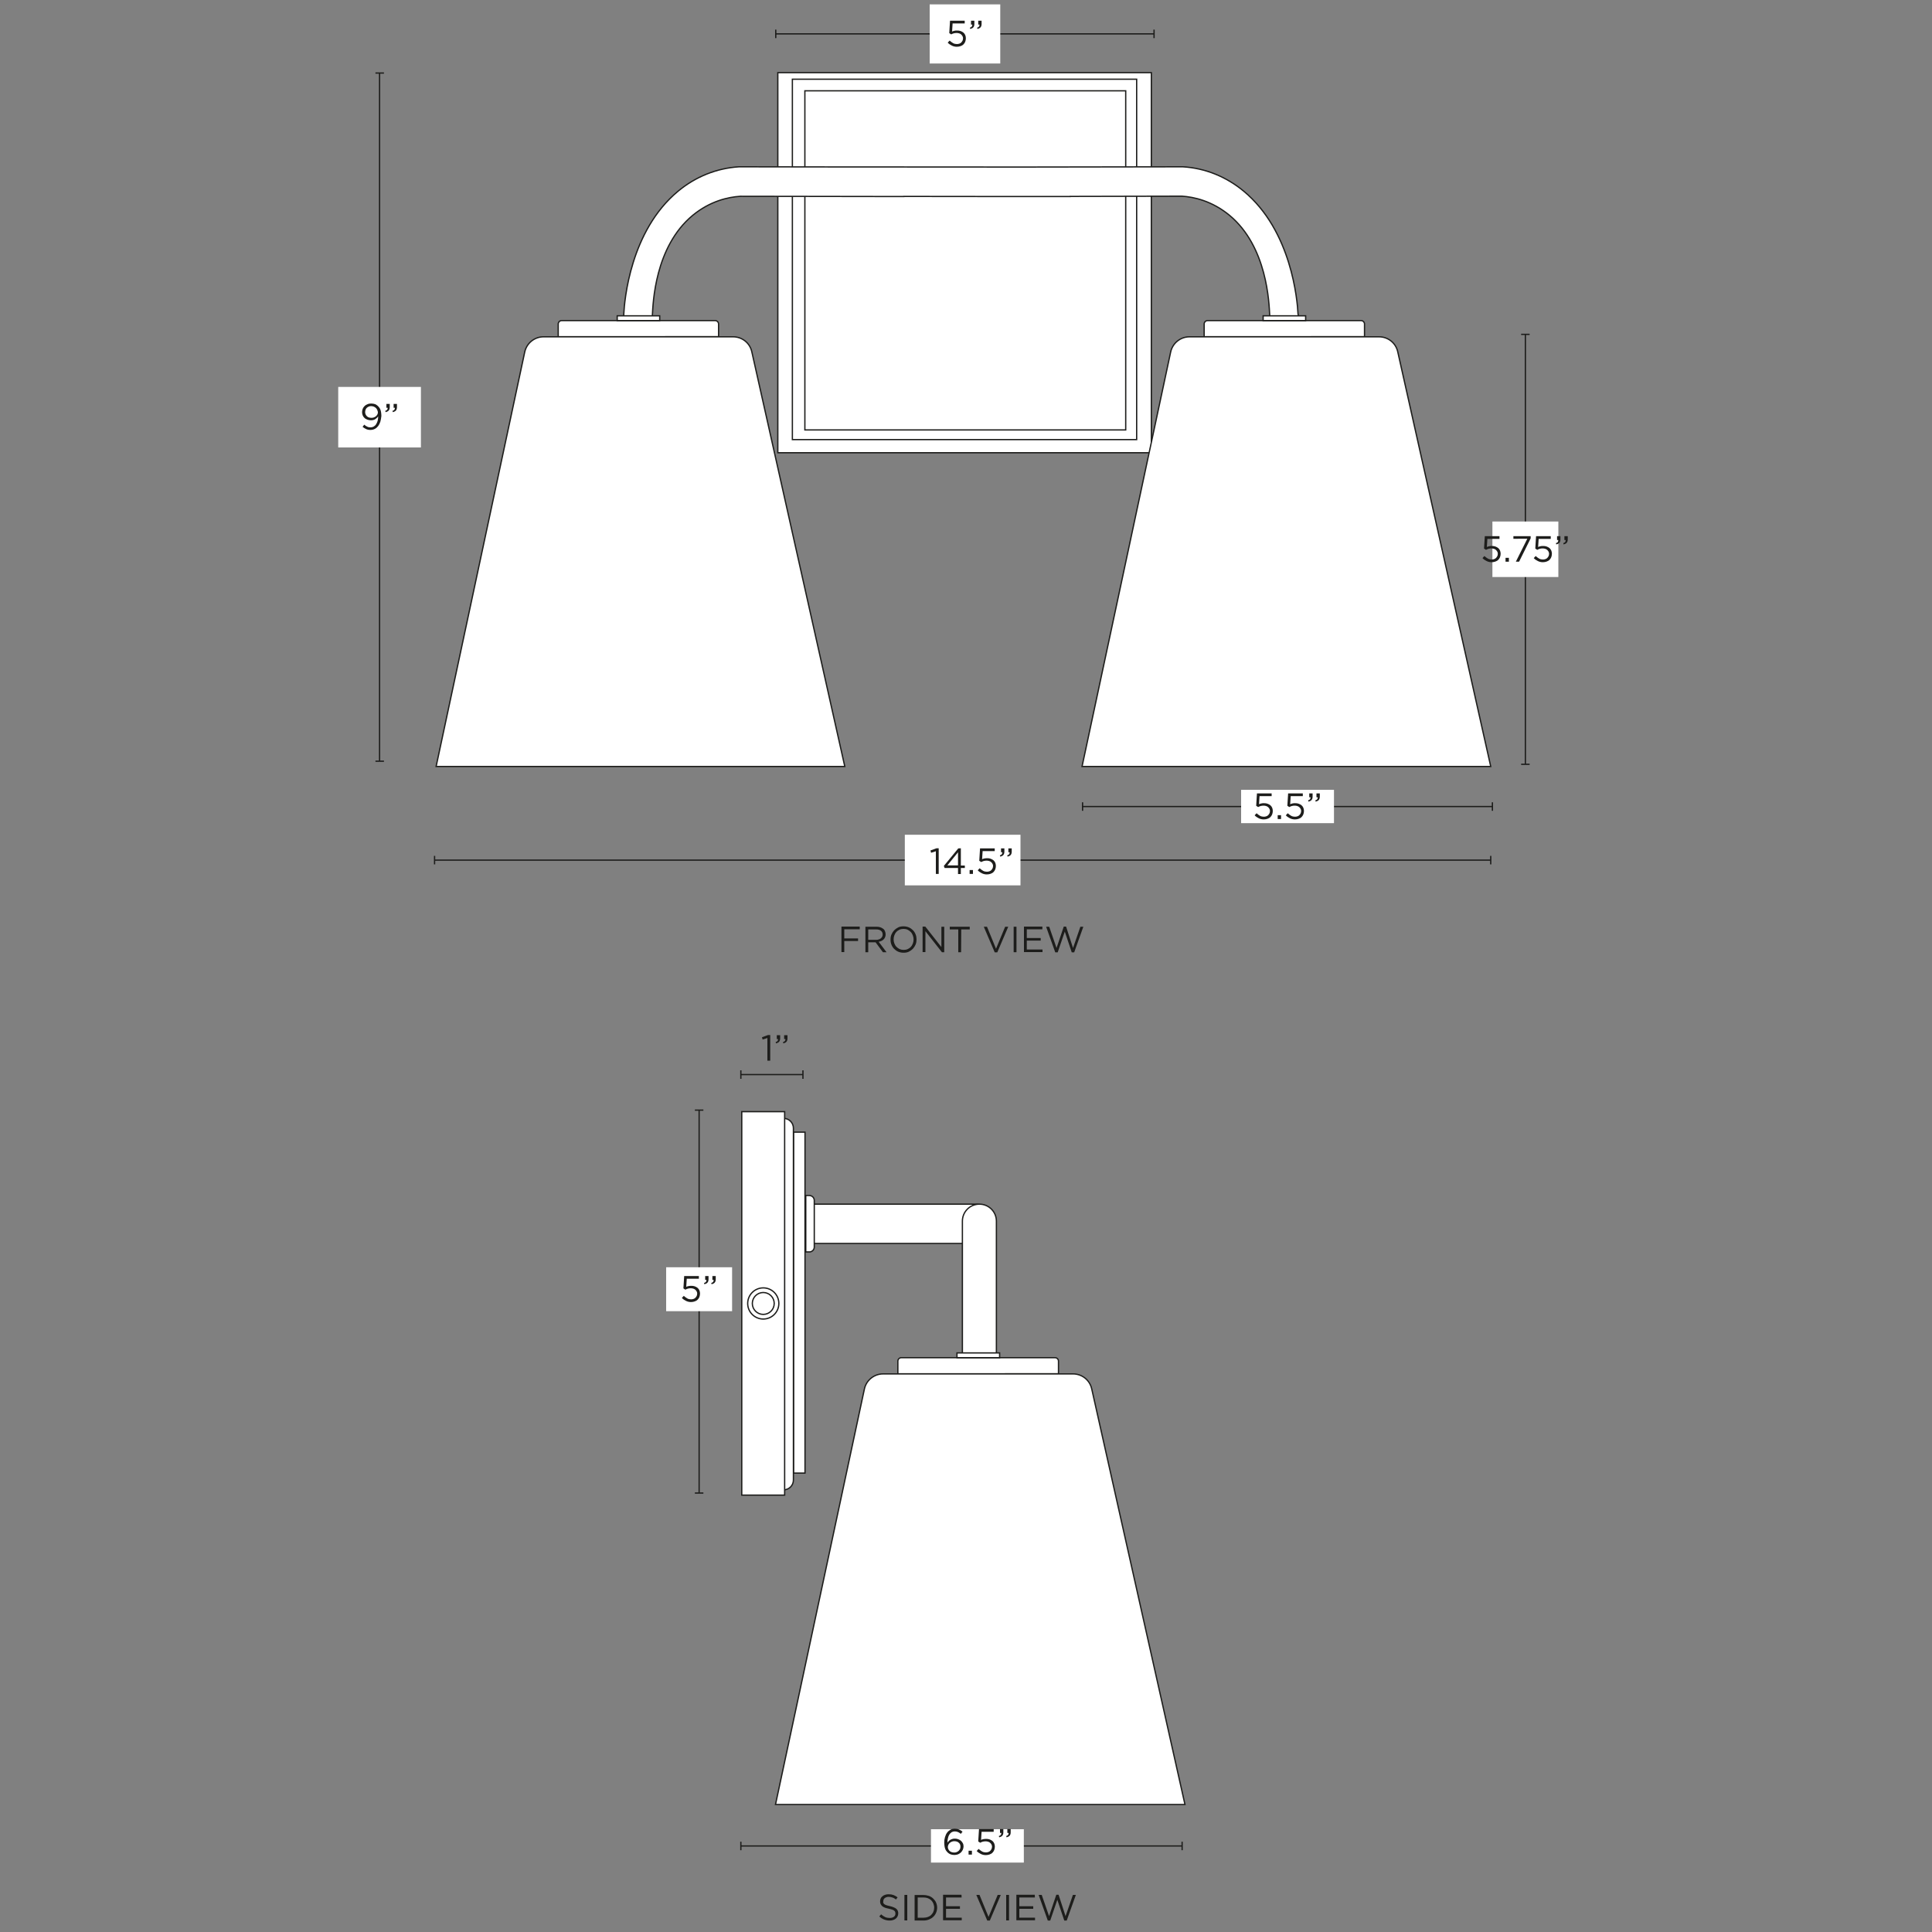 <svg xml:space="preserve" style="enable-background:new 0 0 1500 1500;" viewBox="0 0 1500 1500" height="1500px" width="1500px" y="0px" x="0px" xmlns:xlink="http://www.w3.org/1999/xlink" xmlns="http://www.w3.org/2000/svg" id="Capa_1" version="1.1">
<rect x="0" y="0" width="1500" height="1500" fill="#808080" stroke="none"/>
<style type="text/css">
	.st0{fill:#FFFFFF;stroke:#1D1D1B;stroke-miterlimit:10;}
	.st1{fill:none;stroke:#1D1D1B;stroke-miterlimit:10;}
	.st2{fill:none;}
	.st3{fill:#1D1D1B;}
	.st4{fill:#FFFFFF;}
</style>
<g>
	<path d="M629.7,934.9h127.9c6.1,0,11.1,5,11.1,11.1v19.4H629.7V934.9L629.7,934.9z" class="st0"></path>
	<path d="M747.2,1085.9V948.1c0-7.3,5.9-13.2,13.2-13.2l0,0c7.3,0,13.2,5.9,13.2,13.2v137.8L747.2,1085.9L747.2,1085.9
		L747.2,1085.9z" class="st0"></path>
	<path d="M608.4,868.3L608.4,868.3c4.2,0,7.6,3.4,7.6,7.6v273.2c0,4.2-3.4,7.6-7.6,7.6l0,0V868.3L608.4,868.3
		L608.4,868.3z" class="st0"></path>
	<path d="M625.6,928.2h2.8c2.1,0,3.8,1.7,3.8,3.8v36.2c0,2.1-1.7,3.8-3.8,3.8h-2.8V928.2L625.6,928.2L625.6,928.2z" class="st0"></path>
	<rect height="13.7" width="88.4" class="st0" y="1066" x="716"></rect>
	<g>
		<path d="M699.8,1054.1h119.3c1.5,0,2.7,1.2,2.7,2.7v9.8H697.1v-9.8C697.1,1055.3,698.3,1054.1,699.8,1054.1
			L699.8,1054.1z" class="st0"></path>
		<rect height="3.7" width="33.1" class="st0" y="1050.4" x="743"></rect>
	</g>
	<rect height="297.7" width="33.3" class="st0" y="863.1" x="575.9"></rect>
	<rect height="264.7" width="8.8" class="st0" y="879" x="616.2"></rect>
	<path d="M685.6,1066.7h147.5c7,0,13,4.8,14.5,11.6L920,1401H602.1l69-322.5C672.5,1071.7,678.6,1066.7,685.6,1066.7z" class="st0"></path>
	<circle r="12.1" cy="1012" cx="592.6" class="st0"></circle>
	<circle r="8.5" cy="1012" cx="592.6" class="st0"></circle>
</g>
<g>
	<rect height="295.1" width="290" class="st0" y="56.4" x="603.9"></rect>
	<rect height="263.3" width="249.1" class="st0" y="70.5" x="624.9"></rect>
	<rect height="279.8" width="267.3" class="st1" y="61.5" x="615.2"></rect>
	<rect height="13.7" width="88.2" class="st0" y="260.8" x="958.4"></rect>
	<path d="M1007.8,244c-0.5-10.6-5-64.7-42.1-95.5c-13.7-11.4-30.2-18-47.4-19l-125,0.2l-155.5-0.1l-64-0.1
		c-17.3,1.1-33.7,7.6-47.4,19c-37.1,30.8-41.6,84.9-42.1,95.5l0,0.7v22.6h22.2V245c0.5-9.4,1.8-53.4,31.3-77.8
		c13.5-11.1,27.5-14.2,37-14.8l126.9,0.2v-0.1l88.9,0.1l0,0h2.6h37.7l0-0.1l86.6-0.2c9.5,0.6,23.5,3.7,37,14.8
		c29.5,24.4,30.8,68.4,31.3,77.8v22.2h22.2v-22.6L1007.8,244L1007.8,244z" class="st0"></path>
	<g>
		<path d="M937.6,248.9h119.1c1.5,0,2.7,1.2,2.7,2.7v9.8H934.9v-9.8C934.9,250.1,936.1,248.9,937.6,248.9L937.6,248.9z" class="st0"></path>
		<rect height="3.7" width="33" class="st0" y="245.2" x="980.7"></rect>
	</g>
	<path d="M923.5,261.5h147.2c7,0,13,4.8,14.5,11.6l72.2,322H840.1l68.8-321.8C910.4,266.4,916.5,261.5,923.5,261.5
		L923.5,261.5z" class="st0"></path>
	<g>
		<path d="M436.1,248.9h119.1c1.5,0,2.7,1.2,2.7,2.7v9.8H433.4v-9.8C433.4,250.1,434.6,248.9,436.1,248.9L436.1,248.9z" class="st0"></path>
		<rect height="3.7" width="33" class="st0" y="245.2" x="479.2"></rect>
	</g>
	<path d="M422,261.5h147.2c7,0,13,4.8,14.5,11.6l72.2,322H338.6l68.8-321.8C408.9,266.4,415,261.5,422,261.5L422,261.5z" class="st0"></path>
</g>
<g>
	<g>
		<line y2="1433.2" x2="917.8" y1="1433.2" x1="575.2" class="st1"></line>
		<rect height="6.6" width="1" class="st3" y="1429.9" x="574.7"></rect>
		<rect height="6.6" width="1" class="st3" y="1429.9" x="917.3"></rect>
	</g>
</g>
<g>
	<path d="M685.8,1477.4c0.2,0.4,0.4,0.7,0.8,1c0.4,0.3,0.9,0.6,1.6,0.8s1.6,0.5,2.7,0.7c2.2,0.5,3.8,1.2,4.9,2
		c1.1,0.9,1.6,2.1,1.6,3.6c0,0.8-0.2,1.6-0.5,2.3s-0.8,1.3-1.4,1.8c-0.6,0.5-1.3,0.9-2.1,1.1c-0.8,0.3-1.7,0.4-2.7,0.4
		c-1.6,0-3-0.3-4.3-0.8c-1.3-0.5-2.6-1.3-3.7-2.4l1.4-1.6c1,0.9,2.1,1.6,3.1,2.1c1.1,0.5,2.3,0.7,3.6,0.7s2.4-0.3,3.2-0.9
		c0.8-0.6,1.2-1.4,1.2-2.5c0-0.5-0.1-0.9-0.2-1.3c-0.2-0.4-0.4-0.7-0.8-1c-0.4-0.3-0.9-0.6-1.6-0.8c-0.7-0.2-1.5-0.5-2.6-0.7
		c-1.1-0.2-2.1-0.5-3-0.8c-0.8-0.3-1.5-0.7-2.1-1.2c-0.5-0.5-0.9-1-1.2-1.6c-0.3-0.6-0.4-1.3-0.4-2.2c0-0.8,0.2-1.5,0.5-2.2
		c0.3-0.7,0.8-1.2,1.4-1.7c0.6-0.5,1.3-0.9,2.1-1.1c0.8-0.3,1.7-0.4,2.6-0.4c1.5,0,2.7,0.2,3.8,0.6c1.1,0.4,2.1,1,3.2,1.8l-1.3,1.7
		c-0.9-0.8-1.8-1.3-2.8-1.6c-0.9-0.3-1.9-0.5-2.9-0.5c-0.6,0-1.2,0.1-1.7,0.3c-0.5,0.2-1,0.4-1.3,0.7c-0.4,0.3-0.6,0.6-0.8,1
		c-0.2,0.4-0.3,0.8-0.3,1.3S685.6,1477,685.8,1477.4L685.8,1477.4z" class="st3"></path>
	<path d="M704.4,1471.2v19.8h-2.2v-19.8H704.4z" class="st3"></path>
	<path d="M726.8,1485c-0.5,1.2-1.2,2.3-2.2,3.2c-0.9,0.9-2.1,1.6-3.3,2.1c-1.3,0.5-2.7,0.8-4.3,0.8h-6.9v-19.8h6.9
		c1.5,0,3,0.3,4.3,0.7c1.3,0.5,2.4,1.2,3.3,2.1s1.7,1.9,2.2,3.1c0.5,1.2,0.8,2.5,0.8,3.9S727.3,1483.8,726.8,1485z M724.7,1478
		c-0.4-1-0.9-1.8-1.6-2.5c-0.7-0.7-1.6-1.3-2.6-1.7c-1-0.4-2.2-0.6-3.4-0.6h-4.6v15.7h4.6c1.2,0,2.4-0.2,3.4-0.6
		c1-0.4,1.9-0.9,2.6-1.7s1.3-1.5,1.6-2.5c0.4-0.9,0.6-2,0.6-3.1S725,1479,724.7,1478z" class="st3"></path>
	<path d="M746.6,1473.2h-12.1v6.8h10.8v2h-10.8v6.9h12.2v2h-14.5v-19.8h14.3L746.6,1473.2L746.6,1473.2z" class="st3"></path>
	<path d="M774.6,1471.2h2.4l-8.5,19.9h-2l-8.5-19.9h2.5l7,17.1L774.6,1471.2L774.6,1471.2z" class="st3"></path>
	<path d="M783.4,1471.2v19.8h-2.2v-19.8H783.4z" class="st3"></path>
	<path d="M803.5,1473.2h-12.1v6.8h10.8v2h-10.8v6.9h12.2v2h-14.5v-19.8h14.3L803.5,1473.2L803.5,1473.2z" class="st3"></path>
	<path d="M820.1,1471.1h1.8l5.4,16.6l5.7-16.5h2.3l-7.1,19.9h-1.9l-5.4-16.1l-5.5,16.1h-1.9l-7.1-19.9h2.4l5.7,16.5
		L820.1,1471.1L820.1,1471.1z" class="st3"></path>
</g>
<rect height="25.9" width="72.1" class="st4" y="1420.2" x="722.8"></rect>
<g>
	<path d="M746,1423.8c-0.7-0.6-1.5-1.1-2.2-1.4c-0.7-0.3-1.6-0.5-2.5-0.5c-0.9,0-1.7,0.2-2.4,0.6
		c-0.7,0.4-1.3,1-1.8,1.8c-0.5,0.8-0.9,1.7-1.1,2.8c-0.3,1.1-0.4,2.2-0.4,3.5c0.3-0.4,0.6-0.8,0.9-1.1c0.3-0.4,0.8-0.7,1.2-1
		c0.5-0.3,1-0.5,1.6-0.7c0.6-0.2,1.2-0.3,1.9-0.3c0.9,0,1.8,0.1,2.6,0.4s1.6,0.7,2.2,1.2c0.6,0.5,1.1,1.2,1.5,1.9s0.6,1.6,0.6,2.5
		c0,0.9-0.2,1.8-0.6,2.7c-0.4,0.8-0.9,1.5-1.5,2.1c-0.6,0.6-1.4,1-2.2,1.4c-0.9,0.3-1.8,0.5-2.8,0.5c-1.1,0-2.1-0.2-3-0.5
		c-0.9-0.4-1.6-0.8-2.3-1.5c-0.4-0.4-0.7-0.8-1.1-1.3c-0.3-0.5-0.6-1-0.8-1.6c-0.2-0.6-0.4-1.3-0.5-2.1c-0.1-0.8-0.2-1.7-0.2-2.7
		c0-1.5,0.2-2.9,0.6-4.2c0.4-1.3,0.9-2.5,1.6-3.4c0.7-1,1.6-1.7,2.6-2.3c1-0.6,2.2-0.8,3.5-0.8c1.2,0,2.2,0.2,3.2,0.6
		c0.9,0.4,1.8,0.9,2.7,1.7L746,1423.8L746,1423.8z M745.4,1432c-0.2-0.5-0.6-1-1-1.3c-0.4-0.4-0.9-0.7-1.5-0.9
		c-0.6-0.2-1.3-0.3-2-0.3s-1.4,0.1-2,0.4c-0.6,0.2-1.1,0.6-1.6,1c-0.4,0.4-0.8,0.9-1,1.4s-0.4,1.1-0.4,1.6c0,0.6,0.1,1.2,0.4,1.8
		c0.2,0.5,0.6,1,1,1.4c0.4,0.4,1,0.7,1.6,0.9c0.6,0.2,1.3,0.3,2,0.3s1.4-0.1,2-0.4s1.1-0.6,1.5-1c0.4-0.4,0.7-0.9,1-1.4
		c0.2-0.6,0.3-1.2,0.3-1.8C745.7,1433.1,745.6,1432.5,745.4,1432L745.4,1432z" class="st3"></path>
	<path d="M752,1439.9v-3h2.6v3H752z" class="st3"></path>
	<path d="M760.1,1420.1h11.4v2.1h-9.4l-0.4,6.3c0.6-0.3,1.2-0.5,1.8-0.6s1.3-0.2,2.1-0.2c1,0,1.9,0.1,2.7,0.4
		c0.8,0.3,1.6,0.7,2.2,1.2c0.6,0.5,1.1,1.2,1.4,1.9c0.3,0.8,0.5,1.6,0.5,2.5c0,0.9-0.2,1.9-0.5,2.7c-0.3,0.8-0.8,1.5-1.4,2.1
		c-0.6,0.6-1.4,1-2.2,1.3c-0.9,0.3-1.8,0.5-2.9,0.5c-1.4,0-2.7-0.3-3.9-0.9s-2.3-1.3-3.2-2.3l1.5-1.6c0.9,0.8,1.8,1.5,2.7,2
		c0.9,0.5,1.9,0.7,2.9,0.7c0.7,0,1.3-0.1,1.9-0.3c0.6-0.2,1.1-0.5,1.5-0.9s0.7-0.9,1-1.4c0.2-0.5,0.4-1.1,0.4-1.8
		c0-0.6-0.1-1.2-0.4-1.7c-0.2-0.5-0.6-0.9-1-1.3c-0.4-0.4-0.9-0.7-1.6-0.9c-0.6-0.2-1.3-0.3-2-0.3c-0.8,0-1.6,0.1-2.3,0.3
		c-0.7,0.2-1.3,0.5-1.9,0.8l-1.5-1L760.1,1420.1L760.1,1420.1z" class="st3"></path>
	<path d="M777,1424.6c0.3-0.4,0.4-0.9,0.4-1.5h-1v-3h2.6v2.5c0,1.2-0.3,2-0.8,2.6s-1.3,1-2.4,1.3l-0.3-1
		C776.2,1425.3,776.7,1425,777,1424.6L777,1424.6z M782.7,1424.6c0.3-0.4,0.4-0.9,0.4-1.5h-1v-3h2.6v2.5c0,1.2-0.3,2-0.8,2.6
		s-1.3,1-2.4,1.3l-0.3-1C781.8,1425.3,782.4,1425,782.7,1424.6L782.7,1424.6z" class="st3"></path>
</g>
<g>
	<g>
		<line y2="626.2" x2="1158.7" y1="626.2" x1="840.6" class="st1"></line>
		<rect height="6.6" width="1" class="st3" y="622.9" x="840"></rect>
		<rect height="6.6" width="1" class="st3" y="622.9" x="1158.2"></rect>
	</g>
</g>
<rect height="25.9" width="72.1" class="st4" y="613.2" x="963.6"></rect>
<g>
	<path d="M975.9,616h11.4v2.1h-9.4l-0.4,6.3c0.6-0.3,1.2-0.5,1.8-0.6c0.6-0.2,1.3-0.2,2.1-0.2c1,0,1.9,0.1,2.7,0.4
		c0.8,0.3,1.6,0.7,2.2,1.2c0.6,0.5,1.1,1.2,1.4,1.9c0.3,0.8,0.5,1.6,0.5,2.5s-0.2,1.9-0.5,2.7c-0.3,0.8-0.8,1.5-1.4,2.1
		c-0.6,0.6-1.4,1-2.2,1.3c-0.9,0.3-1.8,0.5-2.9,0.5c-1.4,0-2.7-0.3-3.9-0.9c-1.2-0.6-2.3-1.3-3.2-2.3l1.5-1.6c0.9,0.8,1.8,1.5,2.7,2
		c0.9,0.5,1.9,0.7,2.9,0.7c0.7,0,1.3-0.1,1.9-0.3s1.1-0.5,1.5-0.9c0.4-0.4,0.7-0.9,1-1.4c0.2-0.5,0.4-1.1,0.4-1.8s-0.1-1.2-0.4-1.7
		c-0.2-0.5-0.6-0.9-1-1.3c-0.4-0.4-0.9-0.7-1.6-0.9c-0.6-0.2-1.3-0.3-2-0.3c-0.8,0-1.6,0.1-2.3,0.3s-1.3,0.5-1.9,0.8l-1.5-1
		L975.9,616L975.9,616z" class="st3"></path>
	<path d="M992,635.9v-3h2.6v3H992z" class="st3"></path>
	<path d="M1000.1,616h11.4v2.1h-9.4l-0.4,6.3c0.6-0.3,1.2-0.5,1.8-0.6c0.6-0.2,1.3-0.2,2.1-0.2c1,0,1.9,0.1,2.7,0.4
		c0.8,0.3,1.6,0.7,2.2,1.2c0.6,0.5,1.1,1.2,1.4,1.9c0.3,0.8,0.5,1.6,0.5,2.5s-0.2,1.9-0.5,2.7c-0.3,0.8-0.8,1.5-1.4,2.1
		c-0.6,0.6-1.4,1-2.2,1.3c-0.9,0.3-1.8,0.5-2.9,0.5c-1.4,0-2.7-0.3-3.9-0.9c-1.2-0.6-2.3-1.3-3.2-2.3l1.5-1.6c0.9,0.8,1.8,1.5,2.7,2
		c0.9,0.5,1.9,0.7,2.9,0.7c0.7,0,1.3-0.1,1.9-0.3s1.1-0.5,1.5-0.9c0.4-0.4,0.7-0.9,1-1.4c0.2-0.5,0.4-1.1,0.4-1.8s-0.1-1.2-0.4-1.7
		c-0.2-0.5-0.6-0.9-1-1.3c-0.4-0.4-0.9-0.7-1.6-0.9c-0.6-0.2-1.3-0.3-2-0.3c-0.8,0-1.6,0.1-2.3,0.3s-1.3,0.5-1.9,0.8l-1.5-1
		L1000.1,616L1000.1,616z" class="st3"></path>
	<path d="M1017.1,620.5c0.3-0.4,0.4-0.9,0.4-1.5h-1v-3h2.6v2.5c0,1.2-0.3,2-0.8,2.6c-0.5,0.6-1.3,1-2.4,1.3l-0.3-1
		C1016.2,621.2,1016.8,620.9,1017.1,620.5L1017.1,620.5z M1022.7,620.5c0.3-0.4,0.4-0.9,0.4-1.5h-1v-3h2.6v2.5c0,1.2-0.3,2-0.8,2.6
		s-1.3,1-2.4,1.3l-0.3-1C1021.9,621.2,1022.4,620.9,1022.7,620.5L1022.7,620.5z" class="st3"></path>
</g>
<g>
	<g>
		<line y2="1159.2" x2="542.8" y1="861.9" x1="542.8" class="st1"></line>
		<rect height="1" width="6.6" class="st3" y="861.4" x="539.5"></rect>
		<rect height="1" width="6.6" class="st3" y="1158.7" x="539.5"></rect>
	</g>
</g>
<rect height="34.1" width="51.2" class="st4" y="983.9" x="517.2"></rect>
<g>
	<path d="M531.2,990.7h11.4v2.1h-9.4l-0.4,6.3c0.6-0.3,1.2-0.5,1.8-0.6s1.3-0.2,2.1-0.2c1,0,1.9,0.1,2.7,0.4
		c0.8,0.3,1.6,0.7,2.2,1.2c0.6,0.5,1.1,1.2,1.4,1.9c0.3,0.8,0.5,1.6,0.5,2.5s-0.2,1.9-0.5,2.7c-0.3,0.8-0.8,1.5-1.4,2.1
		c-0.6,0.6-1.4,1-2.2,1.3c-0.9,0.3-1.8,0.5-2.9,0.5c-1.4,0-2.7-0.3-3.9-0.9s-2.3-1.3-3.2-2.3l1.5-1.6c0.9,0.8,1.8,1.5,2.7,2
		c0.9,0.5,1.9,0.7,2.9,0.7c0.7,0,1.3-0.1,1.9-0.3s1.1-0.5,1.5-0.9c0.4-0.4,0.7-0.9,1-1.4c0.2-0.5,0.4-1.1,0.4-1.8s-0.1-1.2-0.4-1.7
		c-0.2-0.5-0.6-0.9-1-1.3c-0.4-0.4-0.9-0.7-1.6-0.9c-0.6-0.2-1.3-0.3-2-0.3c-0.8,0-1.6,0.1-2.3,0.3c-0.7,0.2-1.3,0.5-1.9,0.8l-1.5-1
		L531.2,990.7L531.2,990.7z" class="st3"></path>
	<path d="M548.1,995.2c0.3-0.4,0.4-0.9,0.4-1.5h-1v-3h2.6v2.5c0,1.2-0.3,2-0.8,2.6c-0.5,0.6-1.3,1-2.4,1.3l-0.3-1
		C547.3,995.9,547.8,995.6,548.1,995.2L548.1,995.2z M553.7,995.2c0.3-0.4,0.4-0.9,0.4-1.5h-1v-3h2.6v2.5c0,1.2-0.3,2-0.8,2.6
		s-1.3,1-2.4,1.3l-0.3-1C552.9,995.9,553.4,995.6,553.7,995.2L553.7,995.2z" class="st3"></path>
</g>
<g>
	<g>
		<line y2="834.3" x2="623.4" y1="834.3" x1="575.2" class="st1"></line>
		<rect height="6.6" width="1" class="st3" y="831" x="574.7"></rect>
		<rect height="6.6" width="1" class="st3" y="831" x="622.9"></rect>
	</g>
</g>
<g>
	<g>
		<line y2="667.8" x2="1157.4" y1="667.8" x1="337.4" class="st1"></line>
		<rect height="6.6" width="1" class="st3" y="664.5" x="336.9"></rect>
		<rect height="6.6" width="1" class="st3" y="664.5" x="1156.9"></rect>
	</g>
</g>
<g>
	<g>
		<line y2="591" x2="294.7" y1="56.7" x1="294.7" class="st1"></line>
		<rect height="1" width="6.6" class="st3" y="56.2" x="291.5"></rect>
		<rect height="1" width="6.6" class="st3" y="590.5" x="291.5"></rect>
	</g>
</g>
<rect height="47" width="64.2" class="st4" y="300.4" x="262.6"></rect>
<g>
	<path d="M295.3,327.4c-0.4,1.3-1,2.4-1.7,3.4c-0.7,0.9-1.6,1.7-2.6,2.2c-1,0.5-2.1,0.8-3.4,0.8c-1.3,0-2.4-0.2-3.4-0.7
		c-1-0.5-1.9-1-2.7-1.7l1.3-1.7c0.8,0.7,1.6,1.3,2.4,1.6c0.8,0.4,1.6,0.5,2.5,0.5c0.9,0,1.7-0.2,2.4-0.6c0.7-0.4,1.4-1,1.9-1.8
		c0.5-0.8,0.9-1.7,1.2-2.7c0.3-1.1,0.4-2.2,0.4-3.5c-0.5,0.9-1.3,1.6-2.2,2.2c-0.9,0.6-2.1,0.9-3.4,0.9c-1,0-2-0.2-2.8-0.5
		c-0.8-0.3-1.6-0.7-2.2-1.3s-1.1-1.2-1.4-2c-0.3-0.8-0.5-1.6-0.5-2.5c0-0.9,0.2-1.8,0.5-2.6c0.3-0.8,0.8-1.5,1.5-2.2
		c0.6-0.6,1.4-1.1,2.3-1.4c0.9-0.4,1.8-0.5,2.9-0.5c1.1,0,2.1,0.2,3,0.5c0.8,0.4,1.6,0.9,2.2,1.5c0.4,0.4,0.7,0.8,1.1,1.3
		c0.3,0.5,0.6,1,0.8,1.6c0.2,0.6,0.4,1.3,0.5,2.1c0.1,0.8,0.2,1.7,0.2,2.7C295.9,324.6,295.7,326.1,295.3,327.4L295.3,327.4z
		 M292.8,318.1c-0.2-0.5-0.6-1-1-1.4c-0.4-0.4-1-0.7-1.6-1c-0.6-0.2-1.3-0.4-2-0.4c-0.7,0-1.4,0.1-2,0.4c-0.6,0.3-1.1,0.6-1.5,1
		c-0.4,0.4-0.7,0.9-0.9,1.5c-0.2,0.6-0.3,1.2-0.3,1.8s0.1,1.2,0.4,1.8c0.2,0.5,0.6,1,1,1.4s0.9,0.7,1.5,0.9c0.6,0.2,1.3,0.3,2,0.3
		c0.8,0,1.4-0.1,2.1-0.4c0.6-0.3,1.1-0.6,1.6-1c0.4-0.4,0.7-0.9,1-1.4c0.2-0.5,0.3-1.1,0.3-1.7C293.2,319.2,293.1,318.6,292.8,318.1
		L292.8,318.1z" class="st3"></path>
	<path d="M300.6,318.1c0.3-0.4,0.4-0.9,0.4-1.5h-1v-3h2.6v2.5c0,1.2-0.3,2-0.8,2.6c-0.5,0.6-1.3,1-2.4,1.3l-0.3-1
		C299.7,318.8,300.3,318.5,300.6,318.1L300.6,318.1z M306.2,318.1c0.3-0.4,0.4-0.9,0.4-1.5h-1v-3h2.6v2.5c0,1.2-0.3,2-0.8,2.6
		s-1.3,1-2.4,1.3l-0.3-1C305.4,318.8,305.9,318.5,306.2,318.1L306.2,318.1z" class="st3"></path>
</g>
<g>
	<path d="M667.5,721.5h-12v7.1h10.7v2h-10.7v8.6h-2.2v-19.8h14.2V721.5z" class="st3"></path>
	<path d="M685.5,739.3l-5.7-7.7h-5.7v7.7h-2.2v-19.8h8.5c1.1,0,2.1,0.1,3,0.4c0.9,0.3,1.6,0.7,2.3,1.2s1.1,1.1,1.4,1.9
		c0.3,0.7,0.5,1.5,0.5,2.4c0,0.8-0.1,1.6-0.4,2.2c-0.3,0.7-0.6,1.2-1.1,1.7c-0.5,0.5-1.1,0.9-1.7,1.2c-0.7,0.3-1.4,0.5-2.2,0.7
		l6.1,8.1H685.5L685.5,739.3z M683.9,722.6c-0.9-0.7-2.1-1-3.7-1h-6.1v8.1h6.1c0.7,0,1.4-0.1,2-0.3s1.2-0.5,1.6-0.8
		c0.5-0.4,0.8-0.8,1.1-1.3s0.4-1.1,0.4-1.7C685.3,724.2,684.8,723.3,683.9,722.6L683.9,722.6z" class="st3"></path>
	<path d="M710.9,733.3c-0.5,1.2-1.2,2.3-2.1,3.3c-0.9,0.9-2,1.7-3.2,2.3c-1.2,0.6-2.6,0.8-4.1,0.8
		c-1.5,0-2.9-0.3-4.1-0.8c-1.2-0.5-2.3-1.3-3.2-2.2c-0.9-0.9-1.6-2-2.1-3.3c-0.5-1.2-0.7-2.5-0.7-3.9s0.2-2.7,0.7-3.9
		c0.5-1.2,1.2-2.3,2.1-3.3c0.9-0.9,2-1.7,3.2-2.3c1.2-0.6,2.6-0.8,4.1-0.8c1.5,0,2.9,0.3,4.1,0.8c1.2,0.5,2.3,1.3,3.2,2.2
		s1.6,2,2.1,3.3c0.5,1.2,0.7,2.5,0.7,3.9S711.4,732,710.9,733.3z M708.7,726.2c-0.4-1-0.9-1.9-1.6-2.6c-0.7-0.7-1.5-1.3-2.5-1.8
		c-0.9-0.4-2-0.6-3.1-0.6c-1.1,0-2.2,0.2-3.1,0.6c-0.9,0.4-1.8,1-2.4,1.7c-0.7,0.7-1.2,1.6-1.6,2.6c-0.4,1-0.6,2.1-0.6,3.2
		s0.2,2.2,0.6,3.2c0.4,1,0.9,1.9,1.6,2.6c0.7,0.7,1.5,1.3,2.5,1.8c0.9,0.4,2,0.6,3.1,0.6c1.1,0,2.2-0.2,3.1-0.6
		c0.9-0.4,1.8-1,2.4-1.7c0.7-0.7,1.2-1.6,1.6-2.6c0.4-1,0.6-2.1,0.6-3.2C709.3,728.3,709.1,727.2,708.7,726.2z" class="st3"></path>
	<path d="M730.9,719.5h2.2v19.8h-1.8L718.5,723v16.2h-2.2v-19.8h2.1l12.5,15.9V719.5z" class="st3"></path>
	<path d="M746.2,739.3h-2.2v-17.7h-6.6v-2.1h15.5v2.1h-6.6L746.2,739.3L746.2,739.3z" class="st3"></path>
	<path d="M780.4,719.5h2.4l-8.5,19.9h-2l-8.5-19.9h2.5l7,17.1L780.4,719.5L780.4,719.5z" class="st3"></path>
	<path d="M789.2,719.5v19.8h-2.2v-19.8H789.2z" class="st3"></path>
	<path d="M809.3,721.5h-12.1v6.8H808v2h-10.8v6.9h12.2v2H795v-19.8h14.3L809.3,721.5L809.3,721.5z" class="st3"></path>
	<path d="M825.9,719.4h1.8l5.4,16.6l5.7-16.5h2.3l-7.1,19.9h-1.9l-5.4-16.1l-5.5,16.1h-1.9l-7.1-19.9h2.4l5.7,16.5
		L825.9,719.4L825.9,719.4z" class="st3"></path>
</g>
<rect height="39.3" width="89.8" class="st4" y="648.1" x="702.5"></rect>
<g>
	<path d="M727.1,658.6h1.7v19.9h-2.2v-17.6l-3.7,1.2l-0.5-1.8L727.1,658.6L727.1,658.6z" class="st3"></path>
	<path d="M746,658.6v13.4h3.1v1.9H746v4.7h-2.2v-4.7h-10.4l-0.6-1.6l11.2-13.6L746,658.6L746,658.6z M743.8,661.7
		l-8.3,10.2h8.3V661.7z" class="st3"></path>
	<path d="M752.8,678.5v-3h2.6v3H752.8z" class="st3"></path>
	<path d="M760.9,658.7h11.4v2.1h-9.4l-0.4,6.3c0.6-0.3,1.2-0.5,1.8-0.6s1.3-0.2,2.1-0.2c1,0,1.9,0.1,2.7,0.4
		c0.8,0.3,1.6,0.7,2.2,1.2c0.6,0.5,1.1,1.2,1.4,1.9s0.5,1.6,0.5,2.5c0,0.9-0.2,1.9-0.5,2.7c-0.3,0.8-0.8,1.5-1.4,2.1
		c-0.6,0.6-1.4,1-2.2,1.3c-0.9,0.3-1.8,0.5-2.9,0.5c-1.4,0-2.7-0.3-3.9-0.9c-1.2-0.6-2.3-1.3-3.2-2.3l1.5-1.6c0.9,0.8,1.8,1.5,2.7,2
		c0.9,0.5,1.9,0.7,2.9,0.7c0.7,0,1.3-0.1,1.9-0.3c0.6-0.2,1.1-0.5,1.5-0.9s0.7-0.9,1-1.4c0.2-0.5,0.4-1.1,0.4-1.8s-0.1-1.2-0.4-1.7
		c-0.2-0.5-0.6-0.9-1-1.3c-0.4-0.4-0.9-0.7-1.6-0.9c-0.6-0.2-1.3-0.3-2-0.3c-0.8,0-1.6,0.1-2.3,0.3c-0.7,0.2-1.3,0.5-1.9,0.8l-1.5-1
		L760.9,658.7L760.9,658.7z" class="st3"></path>
	<path d="M777.8,663.2c0.3-0.4,0.4-0.9,0.4-1.5h-1v-3h2.6v2.5c0,1.2-0.3,2-0.8,2.6c-0.5,0.6-1.3,1-2.4,1.3l-0.3-1
		C777,663.9,777.5,663.6,777.8,663.2L777.8,663.2z M783.5,663.2c0.3-0.4,0.4-0.9,0.4-1.5h-1v-3h2.6v2.5c0,1.2-0.3,2-0.8,2.6
		c-0.5,0.6-1.3,1-2.4,1.3l-0.3-1C782.6,663.9,783.2,663.6,783.5,663.2L783.5,663.2z" class="st3"></path>
</g>
<g>
	<g>
		<line y2="26.3" x2="896" y1="26.3" x1="602.3" class="st1"></line>
		<rect height="6.6" width="1" class="st3" y="23" x="601.8"></rect>
		<rect height="6.6" width="1" class="st3" y="23" x="895.5"></rect>
	</g>
</g>
<rect height="45.9" width="54.8" class="st4" y="3.4" x="721.8"></rect>
<g>
	<path d="M737.6,16.1H749v2.1h-9.4l-0.4,6.3c0.6-0.3,1.2-0.5,1.8-0.6c0.6-0.2,1.3-0.2,2.1-0.2c1,0,1.9,0.1,2.7,0.4
		c0.8,0.3,1.6,0.7,2.2,1.2c0.6,0.5,1.1,1.2,1.4,1.9s0.5,1.6,0.5,2.5c0,0.9-0.2,1.9-0.5,2.7c-0.3,0.8-0.8,1.5-1.4,2.1
		c-0.6,0.6-1.4,1-2.2,1.3c-0.9,0.3-1.8,0.5-2.9,0.5c-1.4,0-2.7-0.3-3.9-0.9c-1.2-0.6-2.3-1.3-3.2-2.3l1.5-1.6c0.9,0.8,1.8,1.5,2.7,2
		c0.9,0.5,1.9,0.7,2.9,0.7c0.7,0,1.3-0.1,1.9-0.3c0.6-0.2,1.1-0.5,1.5-0.9c0.4-0.4,0.7-0.9,1-1.4c0.2-0.5,0.4-1.1,0.4-1.8
		c0-0.6-0.1-1.2-0.4-1.7s-0.6-0.9-1-1.3c-0.4-0.4-0.9-0.7-1.6-0.9c-0.6-0.2-1.3-0.3-2-0.3c-0.8,0-1.6,0.1-2.3,0.3
		c-0.7,0.2-1.3,0.5-1.9,0.8l-1.5-1L737.6,16.1L737.6,16.1z" class="st3"></path>
	<path d="M754.5,20.6c0.3-0.4,0.4-0.9,0.4-1.5h-1v-3h2.6v2.5c0,1.2-0.3,2-0.8,2.6c-0.5,0.6-1.3,1-2.4,1.3l-0.3-1
		C753.7,21.3,754.2,21,754.5,20.6L754.5,20.6z M760.1,20.6c0.3-0.4,0.4-0.9,0.4-1.5h-1v-3h2.6v2.5c0,1.2-0.3,2-0.8,2.6
		c-0.5,0.6-1.3,1-2.4,1.3l-0.3-1C759.3,21.3,759.8,21,760.1,20.6z" class="st3"></path>
</g>
<g>
	<g>
		<line y2="593.4" x2="1184.3" y1="259.6" x1="1184.3" class="st1"></line>
		<rect height="1" width="6.6" class="st3" y="259.1" x="1181"></rect>
		<rect height="1" width="6.6" class="st3" y="592.9" x="1181"></rect>
	</g>
</g>
<rect height="43.1" width="51.2" class="st4" y="404.9" x="1158.7"></rect>
<g>
	<path d="M1152.8,416.3h11.4v2.1h-9.4l-0.4,6.3c0.6-0.3,1.2-0.5,1.8-0.6c0.6-0.2,1.3-0.2,2.1-0.2c1,0,1.9,0.1,2.7,0.4
		c0.8,0.3,1.6,0.7,2.2,1.2c0.6,0.5,1.1,1.2,1.4,1.9c0.3,0.8,0.5,1.6,0.5,2.5c0,0.9-0.2,1.9-0.5,2.7c-0.3,0.8-0.8,1.5-1.4,2.1
		c-0.6,0.6-1.4,1-2.2,1.3c-0.9,0.3-1.8,0.5-2.9,0.5c-1.4,0-2.7-0.3-3.9-0.9c-1.2-0.6-2.3-1.3-3.2-2.3l1.5-1.6c0.9,0.8,1.8,1.5,2.7,2
		c0.9,0.5,1.9,0.7,2.9,0.7c0.7,0,1.3-0.1,1.9-0.3c0.6-0.2,1.1-0.5,1.5-0.9c0.4-0.4,0.7-0.9,1-1.4c0.2-0.5,0.4-1.1,0.4-1.8
		c0-0.6-0.1-1.2-0.4-1.7s-0.6-0.9-1-1.3c-0.4-0.4-0.9-0.7-1.6-0.9c-0.6-0.2-1.3-0.3-2-0.3c-0.8,0-1.6,0.1-2.3,0.3
		c-0.7,0.2-1.3,0.5-1.9,0.8l-1.5-1L1152.8,416.3L1152.8,416.3z" class="st3"></path>
	<path d="M1168.9,436.1v-3h2.6v3H1168.9z" class="st3"></path>
	<path d="M1175,416.3h13.4v1.7l-9,18.1h-2.5l8.9-17.8H1175L1175,416.3L1175,416.3z" class="st3"></path>
	<path d="M1192.6,416.3h11.4v2.1h-9.4l-0.4,6.3c0.6-0.3,1.2-0.5,1.8-0.6c0.6-0.2,1.3-0.2,2.1-0.2c1,0,1.9,0.1,2.7,0.4
		c0.8,0.3,1.6,0.7,2.2,1.2s1.1,1.2,1.4,1.9s0.5,1.6,0.5,2.5c0,0.9-0.2,1.9-0.5,2.7c-0.3,0.8-0.8,1.5-1.4,2.1c-0.6,0.6-1.4,1-2.2,1.3
		s-1.8,0.5-2.9,0.5c-1.4,0-2.7-0.3-3.9-0.9c-1.2-0.6-2.3-1.3-3.2-2.3l1.5-1.6c0.9,0.8,1.8,1.5,2.7,2c0.9,0.5,1.9,0.7,2.9,0.7
		c0.7,0,1.3-0.1,1.9-0.3c0.6-0.2,1.1-0.5,1.5-0.9c0.4-0.4,0.7-0.9,1-1.4c0.2-0.5,0.4-1.1,0.4-1.8c0-0.6-0.1-1.2-0.4-1.7
		s-0.6-0.9-1-1.3c-0.4-0.4-0.9-0.7-1.6-0.9c-0.6-0.2-1.3-0.3-2-0.3c-0.8,0-1.6,0.1-2.3,0.3c-0.7,0.2-1.3,0.5-1.9,0.8l-1.5-1
		L1192.6,416.3L1192.6,416.3z" class="st3"></path>
	<path d="M1209.5,420.8c0.3-0.4,0.4-0.9,0.4-1.5h-1v-3h2.6v2.5c0,1.2-0.3,2-0.8,2.6s-1.3,1-2.4,1.3l-0.3-1
		C1208.7,421.5,1209.2,421.2,1209.5,420.8L1209.5,420.8z M1215.2,420.8c0.3-0.4,0.4-0.9,0.4-1.5h-1v-3h2.6v2.5c0,1.2-0.3,2-0.8,2.6
		s-1.3,1-2.4,1.3l-0.3-1C1214.4,421.5,1214.9,421.2,1215.2,420.8L1215.2,420.8z" class="st3"></path>
</g>
<g>
	<path d="M596.3,803.6h1.7v19.9h-2.2v-17.6l-3.7,1.2l-0.5-1.8L596.3,803.6L596.3,803.6z" class="st3"></path>
	<path d="M603.7,808.2c0.3-0.4,0.4-0.9,0.4-1.5h-1v-3h2.6v2.5c0,1.2-0.3,2-0.8,2.6s-1.3,1-2.4,1.3l-0.3-1
		C602.9,808.9,603.4,808.5,603.7,808.2L603.7,808.2z M609.4,808.2c0.3-0.4,0.4-0.9,0.4-1.5h-1v-3h2.6v2.5c0,1.2-0.3,2-0.8,2.6
		c-0.5,0.6-1.3,1-2.4,1.3l-0.3-1C608.5,808.9,609.1,808.5,609.4,808.2L609.4,808.2z" class="st3"></path>
</g>
</svg>
